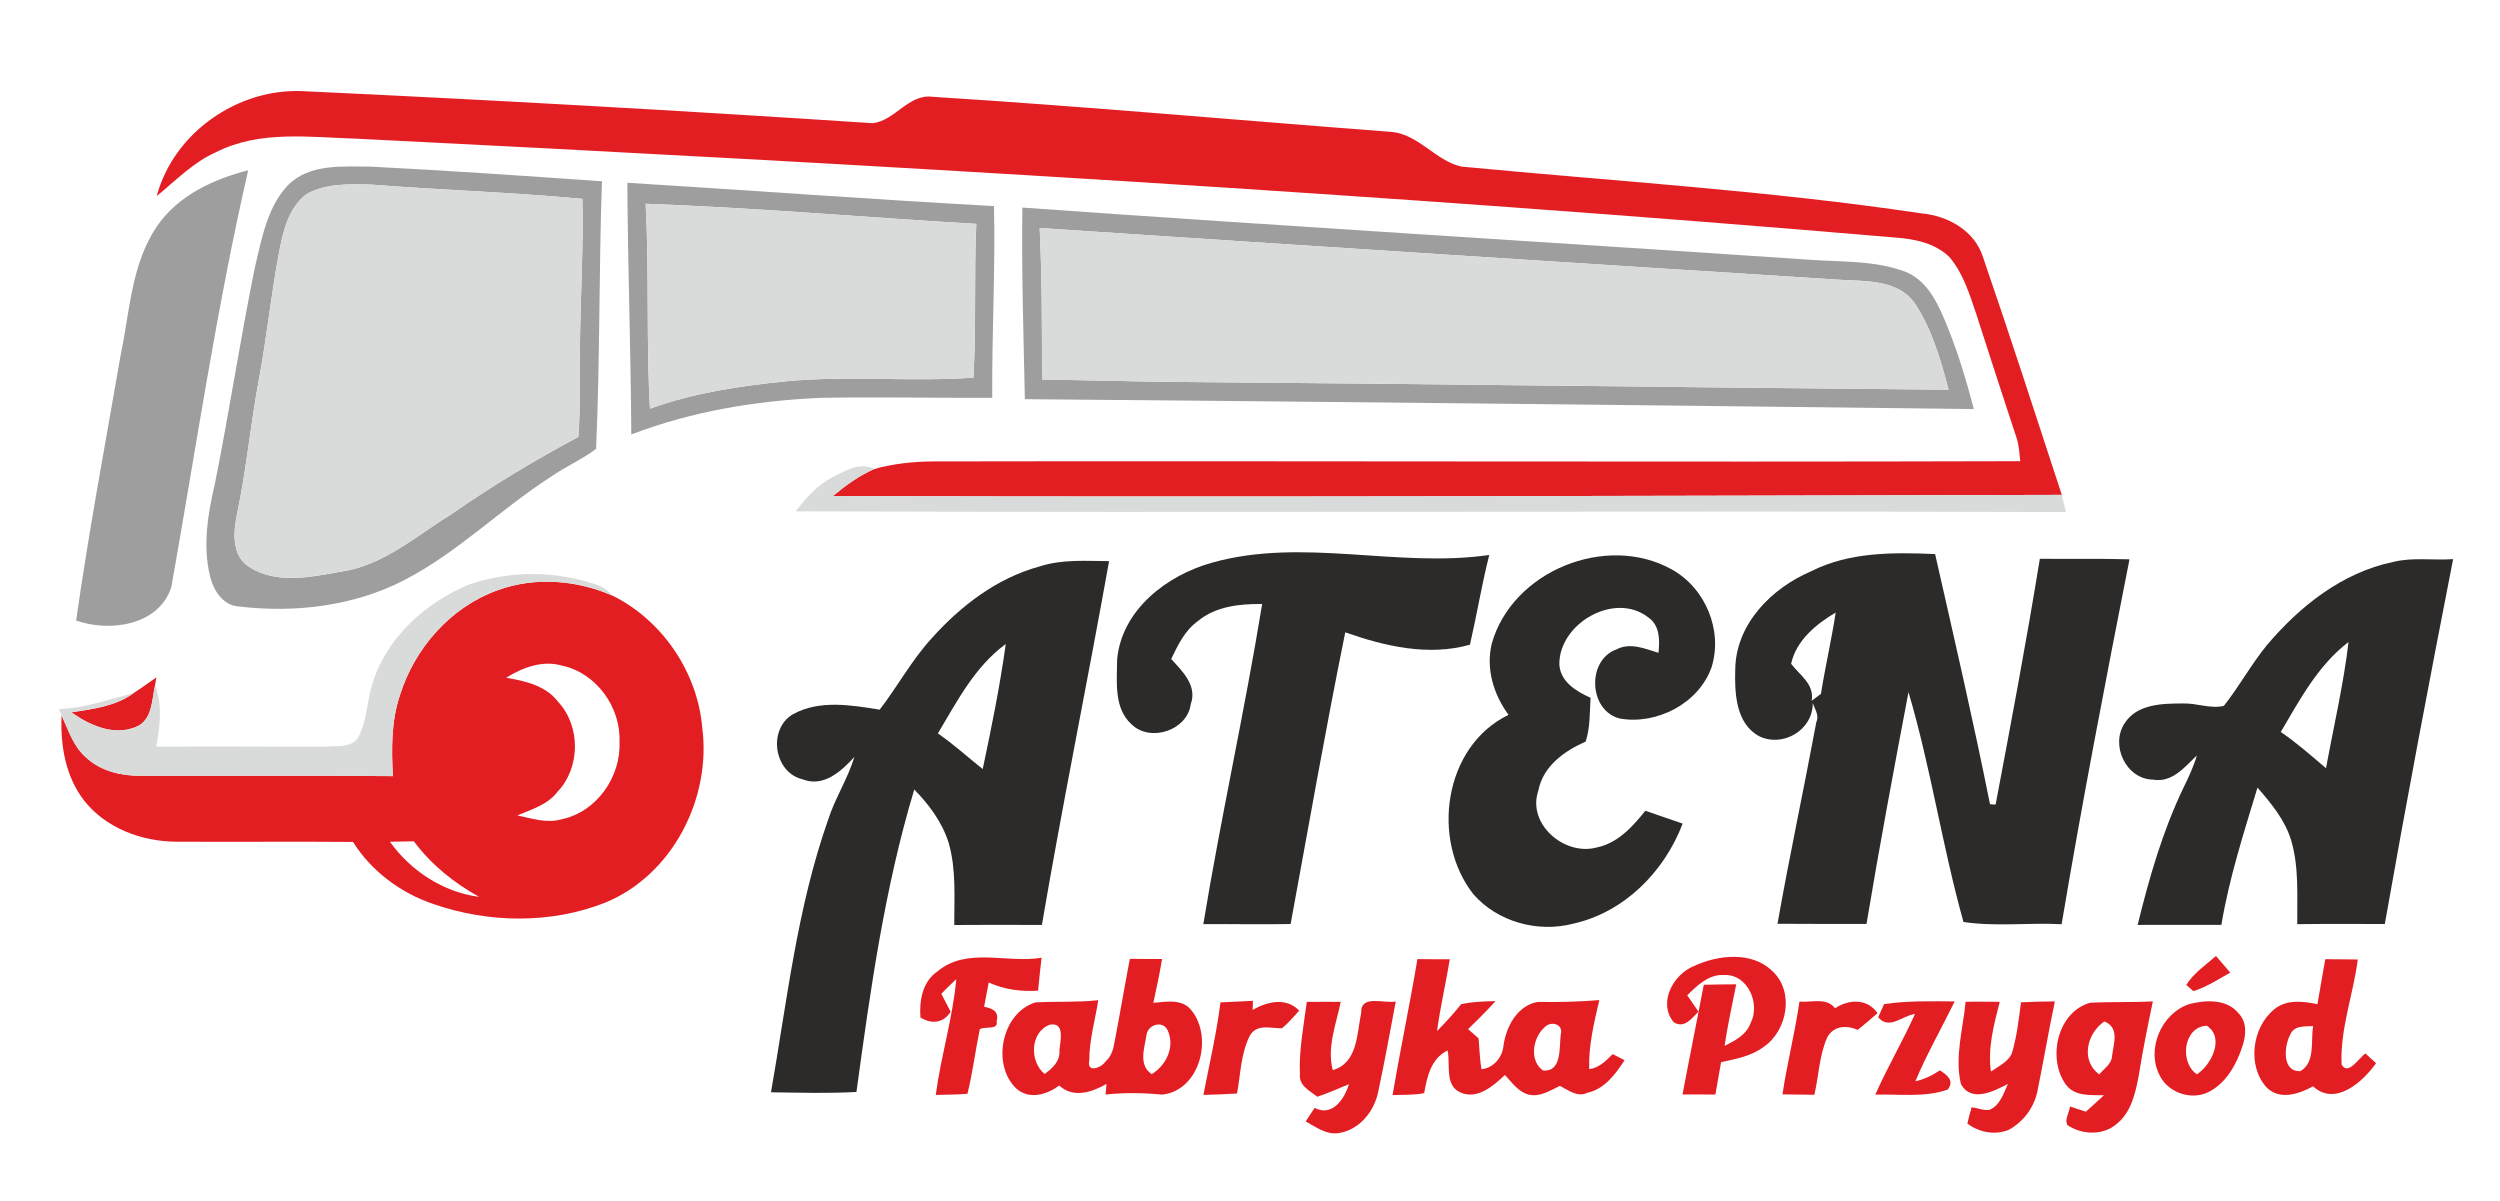 <svg xmlns="http://www.w3.org/2000/svg" width="512pt" height="246pt" viewBox="0 0 512 246"><g id="#fefefeff"></g><g id="#e31e23ff"><path fill="#e31e23" opacity="1.00" d=" M 32.10 40.15 C 35.57 27.16 48.72 18.04 62.04 18.67 C 100.96 20.48 139.86 22.67 178.73 25.23 C 183.30 24.73 186.05 19.20 190.95 19.82 C 222.35 21.80 253.70 24.64 285.07 27.02 C 290.56 27.57 294.00 32.89 299.25 34.11 C 330.66 37.12 362.22 39.02 393.45 43.69 C 398.92 44.19 404.39 47.19 406.13 52.69 C 411.69 68.85 416.94 85.12 422.26 101.35 C 338.37 101.54 254.48 101.85 170.59 101.58 C 173.18 99.41 175.94 97.41 179.05 96.05 C 182.93 94.96 186.98 94.54 191.01 94.50 C 265.25 94.36 339.50 94.67 413.74 94.45 C 413.59 92.90 413.50 91.33 413.04 89.83 C 410.25 81.34 407.47 72.86 404.75 64.35 C 403.38 60.29 402.09 56.03 399.28 52.69 C 399.27 52.68 399.25 52.65 399.24 52.64 C 396.26 49.76 392.02 48.91 388.03 48.64 C 283.17 39.69 178.09 33.64 72.99 28.40 C 63.43 28.12 53.18 26.64 44.30 31.14 C 39.60 33.21 36.02 36.96 32.10 40.15 Z"></path><path fill="#e31e23" opacity="1.00" d=" M 101.97 120.86 C 109.59 118.09 118.20 118.77 125.56 122.04 C 135.69 127.14 142.80 137.62 143.81 148.91 C 145.75 163.47 137.74 179.22 123.92 184.87 C 112.76 189.27 100.01 189.05 88.73 185.14 C 82.04 182.86 76.09 178.44 72.29 172.43 C 60.21 172.32 48.13 172.46 36.05 172.38 C 28.96 172.34 21.60 169.57 17.16 163.87 C 13.40 158.97 12.33 152.58 12.62 146.54 C 14.04 149.61 15.10 153.07 17.81 155.29 C 20.82 158.00 24.97 158.93 28.92 158.88 C 46.10 158.92 63.28 158.79 80.46 158.95 C 80.17 153.41 80.11 147.75 81.89 142.43 C 84.89 132.75 92.32 124.28 101.97 120.86 M 103.66 138.80 C 107.54 139.46 111.78 140.41 114.30 143.73 C 118.95 148.72 118.89 157.23 114.17 162.16 C 112.17 164.81 108.88 165.76 105.96 167.00 C 108.95 167.61 112.03 168.69 115.07 167.77 C 122.17 166.28 127.18 159.12 126.87 151.99 C 127.20 144.88 122.14 137.82 115.10 136.32 C 111.13 135.16 107.02 136.71 103.66 138.80 M 79.85 172.39 C 84.16 178.38 90.76 182.71 98.13 183.68 C 92.95 180.80 88.31 177.08 84.76 172.30 C 83.12 172.32 81.48 172.35 79.85 172.39 Z"></path><path fill="#e31e23" opacity="1.00" d=" M 27.41 141.91 C 28.98 140.90 30.48 139.78 32.03 138.73 L 31.76 140.33 C 31.07 143.34 31.24 147.53 27.81 148.89 C 23.27 150.77 18.33 148.54 14.61 145.89 C 19.03 145.20 23.70 144.65 27.41 141.91 Z"></path><path fill="#e31e23" opacity="1.00" d=" M 191.97 198.96 C 198.01 193.87 206.27 197.35 213.31 196.14 C 213.06 198.38 212.81 200.63 212.60 202.89 C 209.14 203.12 205.66 202.67 202.49 201.21 C 202.18 202.87 201.85 204.52 201.54 206.19 C 203.23 206.49 204.69 207.17 204.10 209.18 C 204.55 211.04 201.59 210.13 200.66 210.79 C 199.75 215.18 199.21 219.65 198.14 224.00 C 195.98 224.20 193.81 224.18 191.64 224.24 C 192.71 216.27 195.12 208.53 195.85 200.52 C 194.80 201.49 193.78 202.50 192.78 203.53 C 193.42 204.75 194.06 205.97 194.69 207.20 C 193.22 209.57 190.74 209.79 188.50 208.37 C 188.27 204.90 188.90 201.08 191.97 198.96 Z"></path><path fill="#e31e23" opacity="1.00" d=" M 231.39 196.37 C 233.59 196.41 235.79 196.41 237.99 196.41 C 237.49 199.42 236.87 202.41 236.20 205.38 C 238.83 205.16 242.18 204.48 244.03 206.95 C 248.51 212.49 245.72 223.37 238.00 224.18 C 234.14 223.80 230.28 223.75 226.42 224.16 C 226.47 223.62 226.56 222.53 226.61 221.99 C 223.63 223.71 219.79 224.97 216.94 222.32 C 214.37 224.19 210.78 225.29 208.12 222.92 C 203.01 218.02 205.15 207.40 212.07 205.29 C 216.34 205.06 220.65 205.31 224.93 204.84 C 224.28 208.94 223.08 212.97 223.09 217.15 C 222.49 219.85 225.58 218.69 226.39 217.41 C 227.41 216.53 227.93 215.25 228.15 213.95 C 229.30 208.10 230.27 202.22 231.39 196.37 M 213.94 219.95 C 215.60 218.76 217.15 217.30 216.97 215.07 C 217.13 213.26 218.18 209.26 215.01 209.86 C 210.95 211.36 210.79 217.36 213.94 219.95 M 234.83 211.80 C 234.43 214.57 233.04 218.07 235.88 219.99 C 238.84 218.17 240.66 214.41 239.17 211.09 C 238.27 208.94 235.22 209.74 234.83 211.80 Z"></path><path fill="#e31e23" opacity="1.00" d=" M 290.29 196.42 C 292.50 196.45 294.71 196.47 296.92 196.46 C 296.11 201.38 294.97 206.23 294.30 211.17 C 296.03 209.41 297.71 207.59 299.24 205.66 C 301.55 205.15 303.92 205.07 306.29 205.03 C 304.49 207.02 302.58 208.90 300.67 210.77 C 301.21 211.25 302.28 212.19 302.82 212.67 C 302.98 214.77 303.07 216.88 303.39 218.97 C 305.90 218.76 307.75 216.46 307.93 214.02 C 308.50 210.18 310.76 205.95 314.90 205.19 C 319.11 205.26 323.33 205.17 327.54 204.82 C 326.46 209.47 325.31 214.16 325.47 218.97 C 327.50 218.70 328.90 217.25 330.28 215.88 C 331.09 216.30 331.90 216.71 332.71 217.13 C 330.86 219.98 328.62 223.03 325.10 223.80 C 323.05 224.79 321.21 223.26 319.47 222.39 C 317.45 223.34 315.34 224.76 313.01 224.16 C 310.90 223.58 309.62 221.66 308.21 220.15 C 305.83 222.39 302.58 225.27 299.10 223.74 C 295.78 222.27 297.09 217.97 296.47 215.13 C 293.06 216.81 292.28 220.46 291.67 223.88 C 289.54 224.30 287.34 224.19 285.19 224.27 C 286.78 214.96 288.73 205.73 290.29 196.42 M 316.28 210.44 C 313.92 212.51 313.14 217.27 316.01 219.23 C 319.92 219.61 319.31 214.44 319.64 211.87 C 320.24 209.65 317.55 209.00 316.28 210.44 Z"></path><path fill="#e31e23" opacity="1.00" d=" M 346.81 197.90 C 351.79 195.55 358.79 194.73 363.03 198.93 C 367.51 203.10 366.06 211.05 361.26 214.36 C 358.71 216.29 355.52 216.87 352.48 217.53 C 352.10 219.74 351.71 221.95 351.31 224.16 C 349.06 224.14 346.82 224.14 344.58 224.14 C 345.99 216.64 347.52 209.17 348.94 201.68 C 351.15 201.63 353.36 201.59 355.58 201.59 C 354.77 205.78 353.80 209.95 353.21 214.19 C 355.34 213.12 357.68 211.92 358.53 209.51 C 360.58 205.57 357.94 199.47 353.10 199.68 C 349.96 199.50 347.61 201.80 345.55 203.83 C 346.31 204.94 347.08 206.07 347.84 207.19 C 346.47 208.57 344.92 210.73 342.76 209.34 C 339.53 205.40 342.61 199.66 346.81 197.90 Z"></path><path fill="#e31e23" opacity="1.00" d=" M 447.75 201.71 C 449.27 199.28 451.71 197.65 453.83 195.79 C 454.81 196.92 455.78 198.05 456.76 199.19 C 454.30 200.57 451.90 202.14 449.20 202.99 C 448.83 202.67 448.11 202.03 447.75 201.71 Z"></path><path fill="#e31e23" opacity="1.00" d=" M 476.22 196.44 C 478.43 196.48 480.65 196.49 482.87 196.50 C 481.96 203.69 479.23 210.70 479.56 218.01 C 480.85 220.41 483.14 216.63 484.43 215.75 C 485.16 216.41 485.89 217.07 486.62 217.74 C 483.88 221.59 478.27 226.66 473.72 222.49 C 470.80 224.05 466.94 225.40 464.21 222.72 C 460.18 218.31 461.20 210.42 465.75 206.72 C 468.25 204.63 471.64 205.03 474.61 205.66 C 475.15 202.59 475.66 199.51 476.22 196.44 M 468.99 212.00 C 467.77 214.32 467.34 219.54 471.11 219.37 C 474.24 217.57 473.20 213.19 473.73 210.15 C 471.96 210.22 469.77 209.98 468.99 212.00 Z"></path><path fill="#e31e23" opacity="1.00" d=" M 249.95 205.29 C 252.16 205.17 254.38 205.07 256.60 204.97 C 256.58 205.43 256.55 206.36 256.54 206.82 C 259.55 205.13 263.36 204.17 266.08 206.98 C 264.95 208.21 263.87 209.51 262.57 210.58 C 260.30 210.66 257.47 209.59 256.00 212.04 C 254.12 215.69 254.08 219.98 253.34 223.96 C 251.04 224.10 248.75 224.17 246.46 224.24 C 247.67 217.93 249.15 211.67 249.95 205.29 Z"></path><path fill="#e31e23" opacity="1.00" d=" M 267.63 205.19 C 269.95 205.17 272.27 205.16 274.59 205.18 C 273.64 209.75 271.72 214.48 272.95 219.16 C 278.09 217.67 277.89 211.68 278.77 207.42 C 278.63 203.58 283.41 205.59 285.85 205.10 C 284.68 211.28 283.58 217.47 282.25 223.62 C 281.44 227.68 278.32 231.48 274.07 232.07 C 271.57 232.42 269.46 230.79 267.40 229.66 C 267.86 228.97 268.78 227.58 269.24 226.89 C 272.87 228.80 275.34 225.06 276.27 222.04 C 274.13 222.94 271.99 223.85 269.80 224.62 C 268.26 223.40 266.02 222.38 266.22 220.04 C 266.00 215.05 266.99 210.12 267.63 205.19 Z"></path><path fill="#e31e23" opacity="1.00" d=" M 368.53 205.12 C 370.96 205.36 374.08 204.20 375.81 206.49 C 378.67 204.61 382.42 204.47 384.52 207.49 C 383.19 208.66 381.84 209.81 380.46 210.92 C 378.19 209.92 375.59 210.05 374.25 212.39 C 372.57 216.09 372.51 220.29 371.58 224.21 C 369.40 224.17 367.22 224.14 365.05 224.13 C 366.00 217.76 367.61 211.50 368.53 205.12 Z"></path><path fill="#e31e23" opacity="1.00" d=" M 385.86 205.64 C 390.65 204.93 395.50 205.06 400.32 205.09 C 397.66 210.55 394.61 215.83 392.27 221.44 C 394.09 221.06 395.76 220.23 397.29 219.20 C 398.75 220.18 400.33 221.26 398.90 223.14 C 394.14 224.82 388.99 224.04 384.06 224.18 C 386.55 218.56 389.67 213.26 392.19 207.66 C 389.54 207.99 386.96 211.02 384.65 208.34 C 384.96 207.66 385.56 206.31 385.86 205.64 Z"></path><path fill="#e31e23" opacity="1.00" d=" M 402.56 205.15 C 404.88 205.14 407.21 205.14 409.55 205.17 C 408.36 209.82 407.05 214.60 407.74 219.45 C 409.25 218.41 411.09 217.57 411.98 215.87 C 413.04 212.43 413.44 208.83 413.90 205.27 C 416.20 205.15 418.52 205.11 420.84 205.09 C 419.53 211.21 418.52 217.40 417.25 223.53 C 416.57 226.82 414.40 229.71 411.49 231.34 C 408.68 232.57 405.31 231.94 402.92 230.10 C 403.17 228.98 403.46 227.87 403.79 226.78 C 405.00 226.89 406.24 227.50 407.48 227.28 C 409.64 226.35 410.32 223.94 411.22 221.99 C 408.30 223.50 403.73 225.89 401.59 222.00 C 400.29 216.44 402.03 210.72 402.56 205.15 Z"></path><path fill="#e31e23" opacity="1.00" d=" M 423.01 222.01 C 419.27 216.68 421.38 207.24 428.04 205.37 C 432.31 205.14 436.62 205.31 440.91 205.08 C 439.87 210.02 438.86 214.96 438.07 219.95 C 437.40 223.67 436.53 227.83 433.37 230.29 C 430.55 232.61 426.33 232.39 423.39 230.41 C 422.78 229.20 423.83 227.84 423.92 226.61 C 424.74 226.88 426.37 227.42 427.18 227.68 C 428.43 226.57 429.66 225.44 430.89 224.30 C 428.14 224.26 424.78 224.59 423.01 222.01 M 429.92 220.05 C 430.89 218.85 432.52 217.90 432.56 216.17 C 432.90 213.62 434.08 210.44 430.97 209.19 C 427.37 211.65 426.07 217.18 429.92 220.05 Z"></path><path fill="#e31e23" opacity="1.00" d=" M 448.39 205.63 C 451.72 204.78 456.08 204.55 458.45 207.53 C 460.25 209.32 459.99 212.06 459.25 214.28 C 458.07 217.88 456.08 221.55 452.66 223.46 C 449.20 225.47 444.30 223.99 442.43 220.49 C 439.39 215.09 442.57 207.53 448.39 205.63 M 449.93 220.02 C 452.90 218.07 455.69 212.52 451.95 210.06 C 447.17 210.28 446.28 217.52 449.93 220.02 Z"></path></g><g id="#9d9e9dff"><path fill="#9d9e9d" opacity="1.00" d=" M 58.94 37.96 C 63.38 33.44 70.24 34.13 76.02 34.13 C 91.79 34.93 107.54 36.03 123.28 37.13 C 122.64 55.39 122.89 73.69 122.08 91.93 C 119.15 94.14 115.73 95.60 112.73 97.71 C 102.43 104.34 93.67 113.21 82.72 118.85 C 72.38 124.15 60.39 125.57 48.94 124.21 C 45.62 124.02 43.69 120.87 43.00 117.95 C 41.49 111.70 42.58 105.20 44.01 99.05 C 46.99 84.23 49.23 69.28 52.26 54.47 C 53.65 48.73 54.76 42.42 58.94 37.96 M 62.81 39.73 C 59.01 42.59 57.92 47.53 57.10 51.95 C 55.48 60.60 54.60 69.36 52.97 78.00 C 51.28 87.08 50.45 96.31 48.52 105.36 C 47.79 109.01 47.40 113.79 51.01 116.09 C 56.65 119.76 63.79 118.13 69.98 117.05 C 78.58 115.77 85.20 109.75 92.36 105.37 C 100.72 99.53 109.46 94.29 118.44 89.48 C 118.93 83.68 118.57 77.84 118.77 72.03 C 118.81 61.59 119.53 51.17 119.27 40.73 C 104.89 39.38 90.44 38.93 76.04 37.81 C 71.60 37.69 66.81 37.52 62.81 39.73 Z"></path><path fill="#9d9e9d" opacity="1.00" d=" M 32.19 46.28 C 36.48 40.03 43.68 36.70 50.83 34.87 C 44.35 63.08 40.16 91.75 35.09 120.23 C 32.56 128.10 22.47 129.53 15.59 127.08 C 18.17 108.91 21.58 90.86 24.70 72.77 C 26.60 63.83 26.85 54.08 32.19 46.28 Z"></path><path fill="#9d9e9d" opacity="1.00" d=" M 128.48 37.43 C 153.51 38.98 178.53 40.83 203.57 42.21 C 203.87 55.30 203.12 68.38 203.21 81.47 C 191.47 81.52 179.72 81.27 167.99 81.48 C 154.82 82.07 141.64 84.24 129.29 88.98 C 129.19 71.80 128.57 54.62 128.48 37.43 M 132.23 41.73 C 132.97 55.70 132.32 69.72 133.11 83.70 C 142.06 80.44 151.56 79.04 161.01 78.09 C 173.76 76.86 186.61 78.25 199.35 77.34 C 199.97 66.86 199.46 56.34 199.95 45.85 C 177.37 44.54 154.82 42.55 132.23 41.73 Z"></path><path fill="#9d9e9d" opacity="1.00" d=" M 209.89 81.75 C 209.63 68.67 209.19 55.59 209.38 42.51 C 262.91 46.33 316.49 49.54 370.04 53.16 C 376.82 53.69 383.90 53.23 390.37 55.71 C 395.05 57.69 397.13 62.70 398.91 67.09 C 401.09 72.51 402.77 78.13 404.24 83.78 C 339.46 83.01 274.67 82.29 209.89 81.75 M 212.92 46.70 C 213.42 57.03 213.39 67.38 213.40 77.72 C 221.60 77.85 229.80 78.06 238.01 78.20 C 291.70 78.59 345.38 79.35 399.07 79.81 C 397.44 73.65 395.66 67.32 392.05 61.99 C 388.63 57.29 382.20 57.61 377.02 57.31 C 322.32 53.86 267.62 50.33 212.92 46.70 Z"></path><path fill="#9d9e9d" opacity="1.00" d=" M 399.24 52.64 C 399.25 52.65 399.27 52.68 399.28 52.69 C 399.27 52.68 399.25 52.65 399.24 52.64 Z"></path></g><g id="#d9dbdaff"><path fill="#d9dbda" opacity="1.00" d=" M 62.81 39.73 C 66.81 37.52 71.60 37.69 76.04 37.81 C 90.44 38.93 104.89 39.38 119.27 40.73 C 119.53 51.17 118.81 61.59 118.77 72.03 C 118.57 77.84 118.93 83.68 118.44 89.48 C 109.46 94.29 100.72 99.53 92.36 105.37 C 85.20 109.75 78.58 115.77 69.98 117.05 C 63.79 118.13 56.65 119.76 51.01 116.09 C 47.40 113.79 47.79 109.01 48.52 105.36 C 50.45 96.31 51.28 87.08 52.97 78.00 C 54.60 69.36 55.48 60.60 57.10 51.95 C 57.92 47.53 59.01 42.59 62.81 39.73 Z"></path><path fill="#d9dbda" opacity="1.00" d=" M 132.23 41.73 C 154.82 42.55 177.37 44.54 199.95 45.85 C 199.46 56.34 199.97 66.86 199.35 77.34 C 186.61 78.25 173.76 76.86 161.01 78.09 C 151.56 79.04 142.06 80.44 133.11 83.70 C 132.32 69.72 132.97 55.70 132.23 41.73 Z"></path><path fill="#d9dbda" opacity="1.00" d=" M 212.92 46.70 C 267.62 50.33 322.32 53.86 377.02 57.31 C 382.20 57.61 388.63 57.29 392.05 61.99 C 395.66 67.32 397.44 73.65 399.07 79.81 C 345.38 79.35 291.70 78.59 238.01 78.20 C 229.80 78.06 221.60 77.85 213.40 77.72 C 213.39 67.38 213.42 57.03 212.92 46.70 Z"></path><path fill="#d9dbda" opacity="1.00" d=" M 170.61 97.67 C 173.18 96.35 176.13 94.59 179.05 96.05 C 175.94 97.41 173.18 99.41 170.59 101.58 C 254.48 101.85 338.37 101.54 422.26 101.35 C 422.53 102.53 422.82 103.70 423.11 104.87 C 336.40 104.60 249.69 105.04 162.97 104.72 C 165.07 101.94 167.46 99.27 170.61 97.67 Z"></path><path fill="#d9dbda" opacity="1.00" d=" M 95.75 119.83 C 104.50 116.71 114.26 116.83 122.97 120.03 C 123.94 120.55 124.80 121.22 125.56 122.04 C 118.20 118.77 109.59 118.09 101.97 120.86 C 92.32 124.28 84.89 132.75 81.89 142.43 C 80.11 147.75 80.17 153.41 80.46 158.95 C 63.28 158.79 46.10 158.92 28.92 158.88 C 24.97 158.93 20.82 158.00 17.81 155.29 C 15.10 153.07 14.04 149.61 12.62 146.54 C 12.48 146.22 12.19 145.57 12.05 145.24 C 17.34 145.00 22.34 143.25 27.41 141.91 C 23.70 144.65 19.03 145.20 14.61 145.89 C 18.33 148.54 23.27 150.77 27.81 148.89 C 31.24 147.53 31.07 143.34 31.76 140.33 C 33.30 144.40 32.76 148.77 31.99 152.93 C 43.67 152.79 55.35 152.95 67.03 152.90 C 69.32 152.72 72.46 153.18 73.57 150.59 C 75.28 147.05 75.19 142.97 76.49 139.29 C 79.57 130.29 87.16 123.51 95.75 119.83 Z"></path></g><g id="#2c2b29ff"><path fill="#2c2b29" opacity="1.00" d=" M 248.31 115.21 C 266.90 110.03 286.17 116.38 305.00 113.66 C 303.46 119.74 302.45 125.93 301.05 132.03 C 292.60 134.44 283.59 132.36 275.51 129.50 C 271.48 149.35 267.98 169.31 264.32 189.24 C 258.36 189.35 252.40 189.22 246.44 189.26 C 250.05 167.34 254.91 145.64 258.49 123.70 C 253.92 123.65 248.96 124.16 245.32 127.21 C 242.66 129.10 241.24 132.11 239.86 134.96 C 242.14 137.46 245.24 140.43 243.87 144.19 C 243.17 149.63 235.50 152.12 231.66 148.27 C 228.05 144.92 228.77 139.45 228.79 135.01 C 229.76 124.82 239.05 117.76 248.31 115.21 Z"></path><path fill="#2c2b29" opacity="1.00" d=" M 370.98 116.97 C 378.80 113.02 387.78 113.11 396.31 113.47 C 400.17 130.52 404.13 147.56 407.55 164.70 L 408.70 164.78 C 411.87 148.03 415.03 131.27 417.76 114.44 C 423.88 114.50 430.00 114.37 436.12 114.55 C 431.22 139.41 426.42 164.29 422.22 189.28 C 415.52 188.92 408.76 189.82 402.12 188.82 C 397.78 173.30 395.43 157.21 390.86 141.75 C 387.86 157.55 384.90 173.36 382.26 189.22 C 376.18 189.22 370.10 189.23 364.03 189.19 C 366.47 175.39 369.42 161.68 371.98 147.90 C 372.64 146.51 371.69 145.26 371.25 144.01 C 371.29 149.56 365.07 153.15 360.24 150.76 C 355.43 148.12 355.24 141.83 355.38 137.00 C 355.54 127.74 362.88 120.40 370.98 116.97 M 366.82 135.94 C 368.57 138.28 371.62 140.08 371.03 143.52 C 371.65 143.04 372.28 142.57 372.93 142.10 C 373.81 136.52 375.10 131.02 375.95 125.44 C 371.94 127.83 367.87 131.14 366.82 135.94 Z"></path><path fill="#2c2b29" opacity="1.00" d=" M 212.94 116.00 C 217.53 114.51 222.39 114.89 227.14 114.92 C 222.70 139.78 217.62 164.53 213.38 189.43 C 207.40 189.40 201.42 189.40 195.43 189.44 C 195.42 183.83 195.86 178.09 194.29 172.62 C 192.97 168.42 190.29 164.80 187.24 161.69 C 181.16 181.87 178.25 202.80 175.40 223.63 C 169.57 223.96 163.73 223.78 157.90 223.70 C 161.18 205.00 163.25 185.91 169.59 167.92 C 171.00 163.46 173.63 159.52 174.96 155.04 C 172.27 157.97 168.67 161.31 164.32 159.59 C 158.46 158.17 157.21 149.30 162.39 146.28 C 167.80 143.28 174.33 144.40 180.16 145.34 C 183.82 140.59 186.68 135.25 190.74 130.80 C 196.72 124.10 204.16 118.37 212.94 116.00 M 192.08 150.20 C 195.30 152.43 198.20 155.07 201.26 157.50 C 203.06 149.02 204.79 140.49 205.98 131.89 C 199.64 136.53 196.01 143.63 192.08 150.20 Z"></path><path fill="#2c2b29" opacity="1.00" d=" M 305.51 131.82 C 309.68 116.96 328.94 109.14 342.36 116.61 C 349.26 120.42 352.89 129.09 350.53 136.65 C 347.91 144.06 339.33 148.48 331.75 147.16 C 325.34 145.58 324.92 135.19 331.05 133.00 C 333.84 131.52 336.90 132.86 339.66 133.70 C 339.93 131.11 339.96 128.08 337.56 126.44 C 330.70 121.09 319.33 127.64 319.35 136.02 C 319.53 139.63 322.82 141.59 325.75 142.91 C 325.55 145.90 325.70 148.99 324.74 151.88 C 320.38 153.79 316.01 156.92 315.06 161.90 C 312.68 168.72 320.36 175.29 326.88 173.59 C 331.26 172.74 334.32 169.35 336.97 166.04 C 339.50 166.94 342.06 167.79 344.61 168.67 C 340.86 178.54 332.63 186.86 322.15 189.18 C 314.93 191.05 306.75 188.81 301.79 183.19 C 292.98 172.08 295.64 152.82 308.95 146.40 C 305.89 142.24 304.27 136.95 305.51 131.82 Z"></path><path fill="#2c2b29" opacity="1.00" d=" M 490.10 115.09 C 494.13 114.08 498.30 114.80 502.40 114.51 C 497.53 139.38 492.80 164.28 488.41 189.24 C 482.44 189.22 476.46 189.19 470.48 189.27 C 470.41 183.53 470.88 177.65 469.22 172.07 C 467.95 167.92 465.13 164.51 462.33 161.30 C 459.53 170.57 456.53 179.83 454.94 189.41 C 449.22 189.41 443.51 189.42 437.79 189.42 C 440.15 179.80 442.90 170.21 447.21 161.25 C 448.25 159.13 449.25 156.99 449.92 154.71 C 447.41 157.10 444.87 160.35 440.94 159.67 C 435.37 159.58 432.12 152.53 435.17 148.06 C 437.69 144.17 442.86 144.08 447.00 144.07 C 449.81 143.95 452.72 145.23 455.45 144.56 C 458.59 140.58 461.03 136.09 464.23 132.16 C 470.97 124.18 479.66 117.26 490.10 115.09 M 467.10 149.91 C 470.38 152.13 473.34 154.77 476.37 157.33 C 477.94 148.72 479.96 140.18 480.98 131.48 C 474.73 136.25 471.01 143.29 467.10 149.91 Z"></path></g></svg>